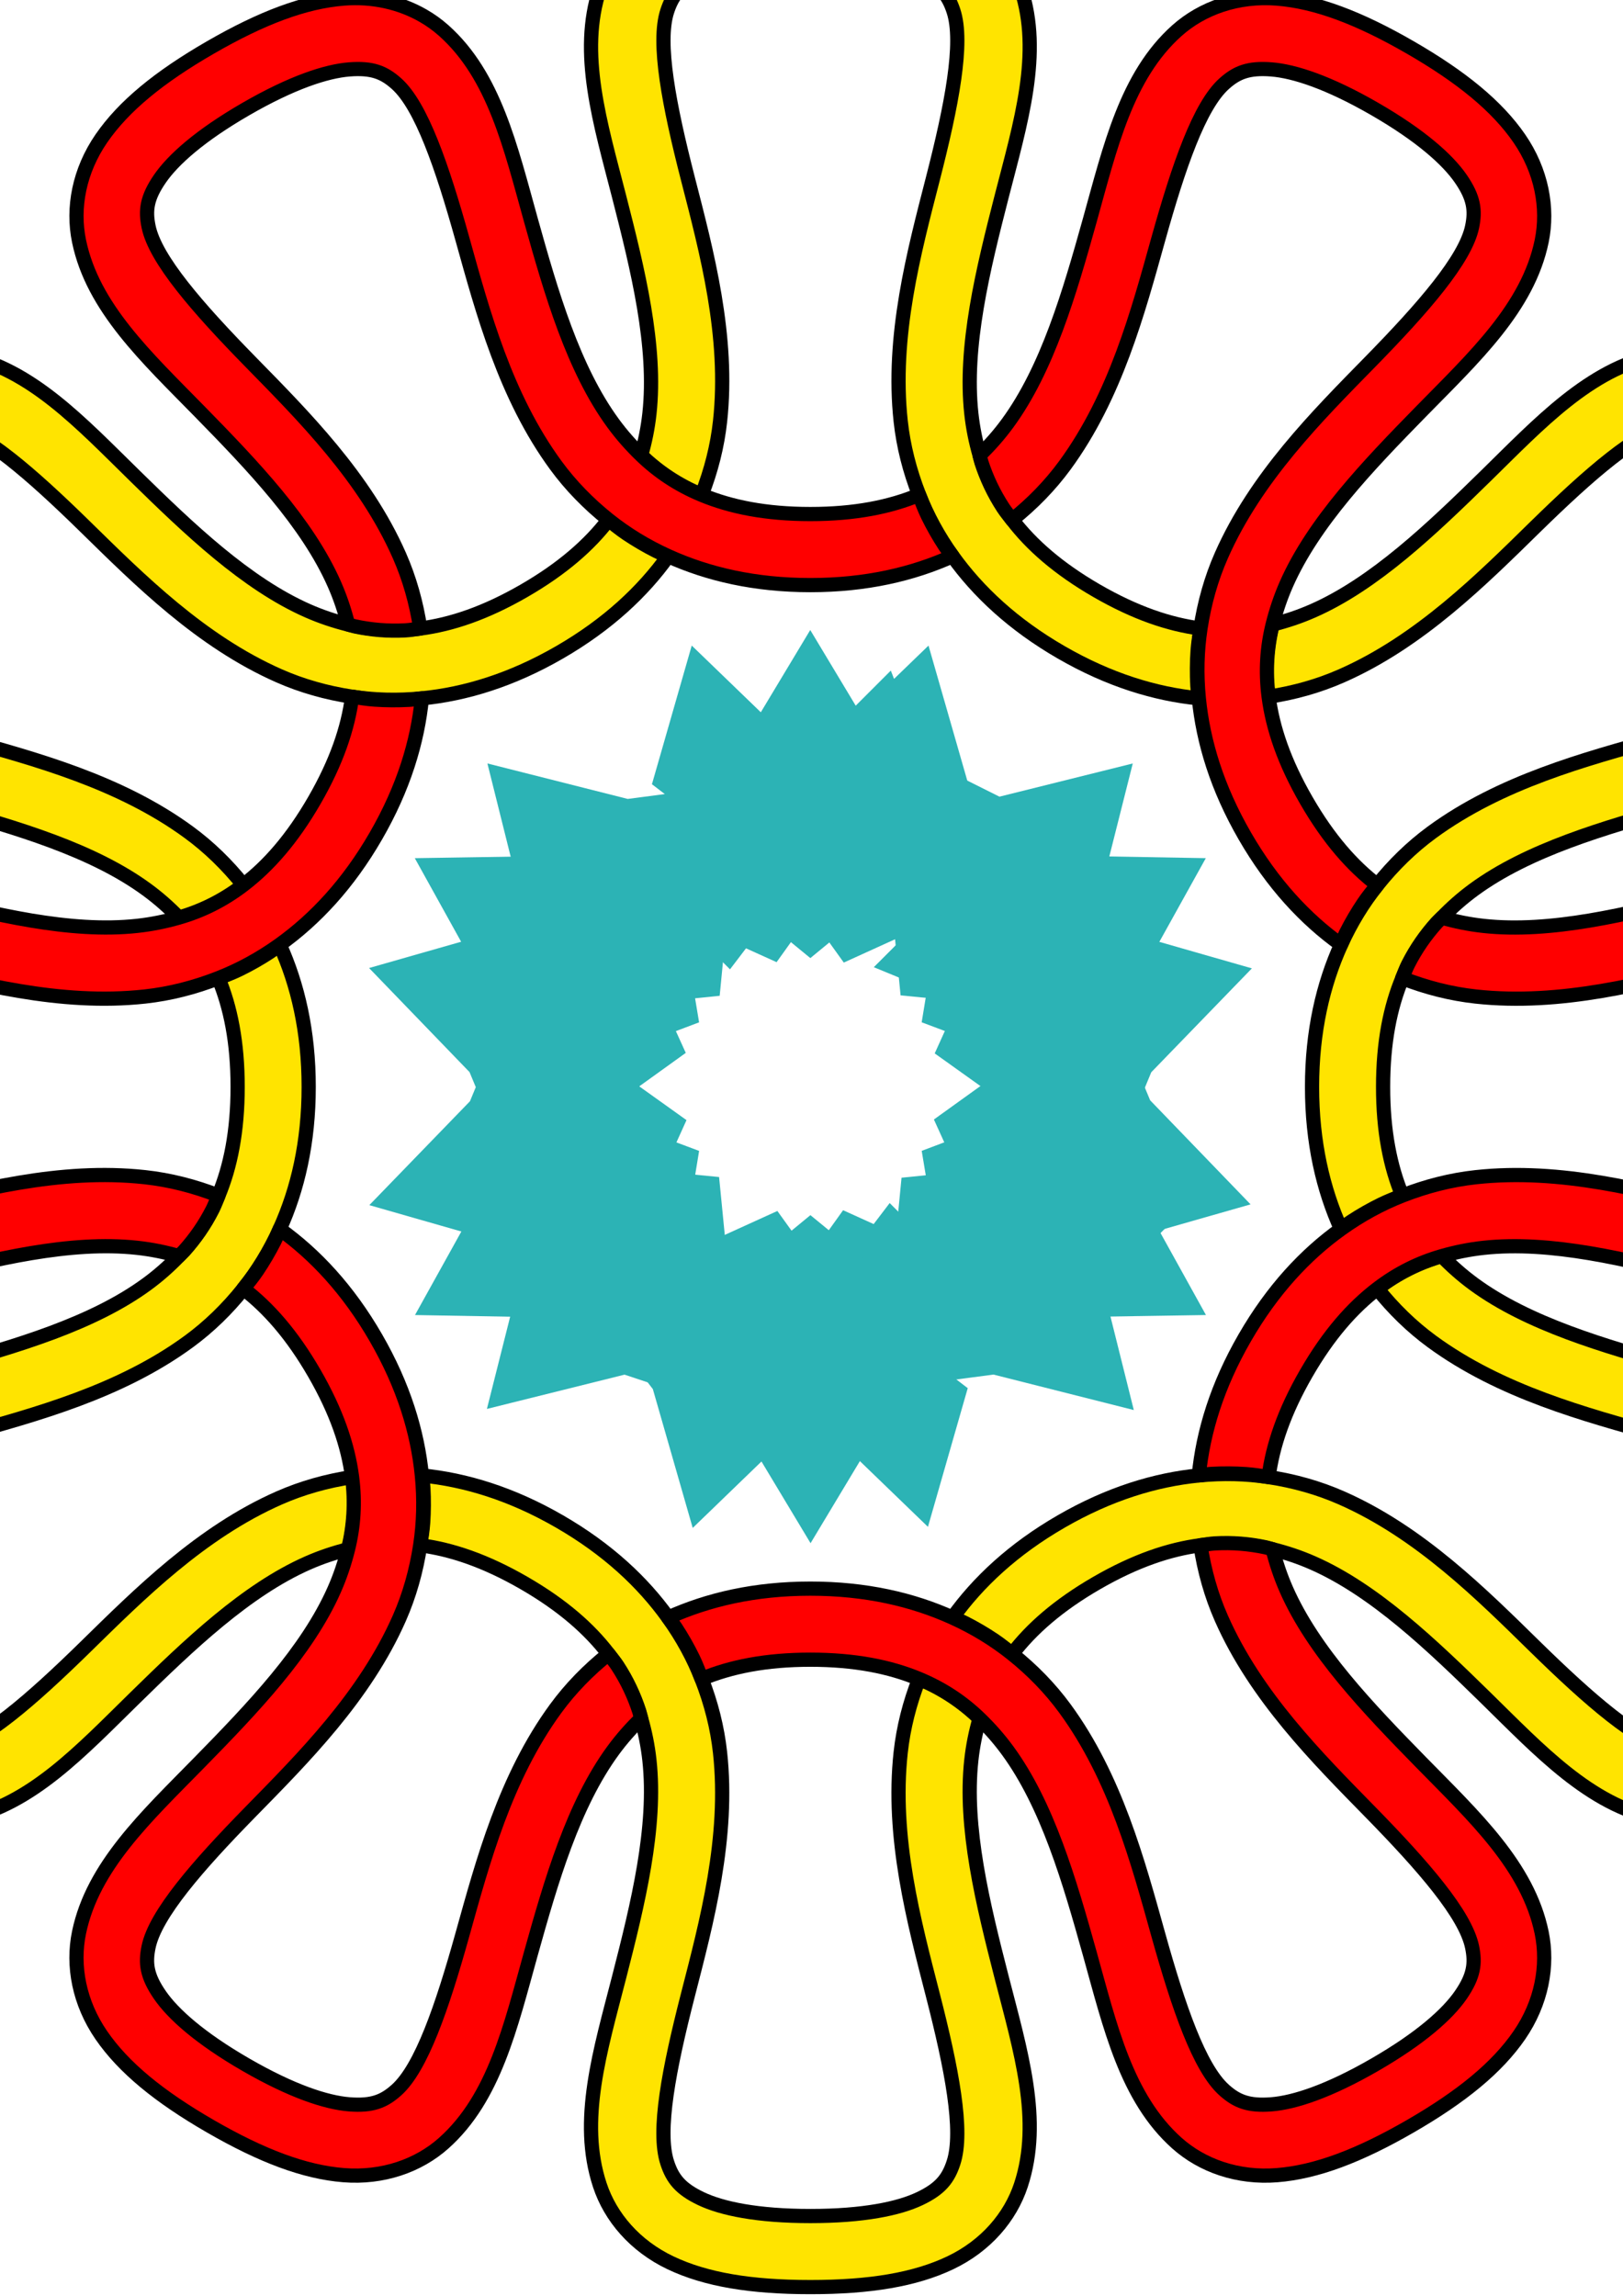 <?xml version="1.0" encoding="UTF-8" standalone="no"?>
<svg id="svg5172" xmlns:rdf="http://www.w3.org/1999/02/22-rdf-syntax-ns#" xmlns="http://www.w3.org/2000/svg" height="297mm" width="210mm" version="1.1" xmlns:cc="http://creativecommons.org/ns#" xmlns:dc="http://purl.org/dc/elements/1.1/" viewBox="0 0 744.094 1052.362">
 <g id="layer1">
  <g id="g5880" fill-rule="evenodd">
   <g id="g5813" stroke-linejoin="round" transform="matrix(1.303 0 0 1.303 -112.44 -150.78)" stroke="#000" stroke-linecap="round" stroke-width="5">
    <g id="g5783" transform="translate(-11.429 17.143)" fill="#ffe400">
     <path id="path5773" style="color-rendering:auto;text-decoration-color:#000000;color:#000000;isolation:auto;mix-blend-mode:normal;shape-rendering:auto;solid-color:#000000;block-progression:tb;text-decoration-line:none;text-decoration-style:solid;image-rendering:auto;white-space:normal;text-indent:0;text-transform:none" d="m76.371 222.72c-9.139 0.033-18.627 2.881-27.16 8.756-11.377 7.834-21.573 20.281-32.006 38.352s-16.115 33.125-17.211 46.895c-1.096 13.77 3.316 26.318 11.26 35.223 15.887 17.81 40.995 23.491 66.67 30.658 25.675 7.167 52.353 14.922 71.498 28.953 4.079 2.99 7.796 6.279 11.234 9.842 0.825-0.237 1.673-0.388 2.49-0.654 2.766-0.901 5.487-1.973 8.164-3.244s5.311-2.739 7.902-4.434c1.406-0.919 2.768-2.084 4.148-3.141-5.689-7.123-12.102-13.36-19.16-18.533-24.297-17.807-53.895-25.706-79.555-32.869-25.659-7.163-46.947-14.489-54.736-23.221-3.894-4.366-5.641-8.471-4.994-16.598 0.647-8.127 4.606-20.211 13.939-36.377 9.333-16.166 17.819-25.637 24.533-30.26 6.715-4.623 11.145-5.164 16.873-3.975 11.456 2.38 28.444 17.151 47.477 35.791s40.673 40.324 68.242 52.463c8.009 3.526 16.618 5.96 25.631 7.326 7.859 1.191 16.06 1.419 24.562 0.578 15.313-1.514 31.531-6.432 48.424-16.186 16.893-9.753 29.261-21.339 38.229-33.844-1.345-0.609-2.801-1.105-4.098-1.762-3.704-1.874-7.214-3.938-10.533-6.17-2.244-1.509-4.278-3.196-6.35-4.852-6.733 8.8-16.158 17.131-29.748 24.977-13.589 7.846-25.516 11.844-36.504 13.275-9.019 1.175-17.4 0.574-25.4-1.418-4.804-1.196-9.51-2.769-14.139-4.807-21.724-9.565-41.779-28.79-60.824-47.441-19.045-18.652-36.517-37.554-59.885-42.408-2.921-0.607-5.928-0.908-8.975-0.896z"/>
     <path id="path5765" style="color-rendering:auto;text-decoration-color:#000000;color:#000000;isolation:auto;mix-blend-mode:normal;shape-rendering:auto;solid-color:#000000;block-progression:tb;text-decoration-line:none;text-decoration-style:solid;image-rendering:auto;white-space:normal;text-indent:0;text-transform:none" d="m196.14 430.9c-1.2 0.861-2.359 1.873-3.576 2.668-3.475 2.271-7.017 4.279-10.609 6.037-2.429 1.189-4.907 2.107-7.377 3.074 4.255 10.231 6.758 22.558 6.758 38.25s-2.503 28.02-6.758 38.252c-3.492 8.397-8.201 15.355-13.926 21.287-3.438 3.563-7.154 6.853-11.232 9.842-19.146 14.031-45.823 21.786-71.498 28.953-25.675 7.167-50.783 12.848-66.67 30.658-7.944 8.905-12.355 21.453-11.26 35.223 1.096 13.77 6.778 28.824 17.211 46.895s20.629 30.518 32.006 38.352c11.377 7.834 24.451 10.286 36.135 7.859 23.368-4.854 40.84-23.756 59.885-42.408s39.1-37.877 60.824-47.441c4.628-2.038 9.334-3.61 14.139-4.807 0.208-0.833 0.501-1.645 0.68-2.486 0.603-2.845 1.033-5.737 1.272-8.691 0.238-2.954 0.284-5.969 0.111-9.06-0.093-1.677-0.42-3.438-0.645-5.162-9.013 1.366-17.622 3.8-25.631 7.326-27.57 12.138-49.209 33.823-68.242 52.463s-36.02 33.411-47.477 35.791c-5.728 1.19-10.159 0.649-16.873-3.975-6.715-4.623-15.2-14.094-24.533-30.26-9.333-16.166-13.293-28.25-13.939-36.377-0.647-8.127 1.1-12.232 4.994-16.598 7.789-8.732 29.077-16.058 54.736-23.221 25.659-7.163 55.258-15.062 79.555-32.869 7.058-5.173 13.469-11.411 19.158-18.533 4.96-6.21 9.26-13.198 12.783-20.98 6.346-14.019 10.195-30.524 10.195-50.031s-3.85-36.011-10.195-50.029z"/>
     <path id="path5757" style="color-rendering:auto;text-decoration-color:#000000;color:#000000;isolation:auto;mix-blend-mode:normal;shape-rendering:auto;solid-color:#000000;block-progression:tb;text-decoration-line:none;text-decoration-style:solid;image-rendering:auto;white-space:normal;text-indent:0;text-transform:none" d="m246.17 617.62c0.145 1.469 0.443 2.978 0.523 4.43 0.229 4.145 0.197 8.217-0.076 12.207-0.185 2.698-0.63 5.302-1.027 7.924 10.988 1.431 22.916 5.429 36.506 13.275 13.59 7.846 23.015 16.176 29.748 24.977 5.526 7.223 9.198 14.781 11.473 22.705 1.366 4.759 2.357 9.621 2.906 14.648 2.579 23.596-4.043 50.577-10.674 76.396-6.63 25.819-14.266 50.4-6.785 73.064 3.74 11.332 12.402 21.427 24.875 27.363s28.351 8.543 49.217 8.543 36.744-2.607 49.217-8.543 21.133-16.031 24.873-27.363c7.48-22.664-0.153-47.245-6.783-73.064s-13.253-52.8-10.674-76.396c0.549-5.027 1.54-9.889 2.906-14.648-0.618-0.596-1.173-1.257-1.812-1.832-2.163-1.945-4.454-3.764-6.893-5.447s-5.028-3.229-7.791-4.625c-1.499-0.757-3.188-1.354-4.793-2.022-3.323 8.488-5.52 17.159-6.471 25.857-3.273 29.945 4.686 59.527 11.312 85.33 6.626 25.803 10.925 47.903 7.258 59.014-1.834 5.556-4.516 9.122-11.877 12.625s-19.806 6.115-38.473 6.115c-18.666 0-31.112-2.612-38.473-6.115-7.361-3.503-10.045-7.069-11.879-12.625-3.667-11.111 0.633-33.211 7.26-59.014s14.583-55.385 11.311-85.33c-0.951-8.698-3.148-17.37-6.471-25.857-2.898-7.402-6.8-14.619-11.779-21.562-8.968-12.504-21.335-24.09-38.229-33.844-16.894-9.754-33.112-14.671-48.426-16.186z"/>
     <path id="path5749" style="color-rendering:auto;text-decoration-color:#000000;color:#000000;isolation:auto;mix-blend-mode:normal;shape-rendering:auto;solid-color:#000000;block-progression:tb;text-decoration-line:none;text-decoration-style:solid;image-rendering:auto;white-space:normal;text-indent:0;text-transform:none" d="m605.06 540.47c-0.825 0.237-1.673 0.388-2.49 0.654-2.766 0.901-5.487 1.973-8.164 3.244-2.677 1.271-5.311 2.741-7.902 4.436-1.405 0.919-2.766 2.083-4.146 3.139 5.689 7.122 12.1 13.36 19.158 18.533 24.297 17.807 53.895 25.706 79.555 32.869 25.659 7.163 46.946 14.489 54.734 23.221 3.894 4.366 5.643 8.471 4.996 16.598-0.647 8.127-4.608 20.211-13.941 36.377-9.333 16.166-17.817 25.637-24.531 30.26-6.715 4.623-11.145 5.164-16.873 3.975-11.456-2.38-28.444-17.151-47.477-35.791s-40.673-40.324-68.242-52.463c-8.009-3.526-16.618-5.96-25.631-7.326-7.859-1.191-16.06-1.419-24.562-0.578-15.313 1.514-31.531 6.432-48.424 16.186-16.894 9.754-29.262 21.339-38.23 33.844 1.346 0.609 2.802 1.105 4.1 1.762 3.704 1.874 7.214 3.938 10.533 6.17 2.244 1.509 4.278 3.196 6.35 4.852 6.733-8.8 16.158-17.131 29.748-24.977 13.589-7.846 25.516-11.844 36.504-13.275 9.019-1.175 17.4-0.574 25.4 1.418 4.804 1.196 9.51 2.769 14.139 4.807 21.724 9.565 41.779 28.79 60.824 47.441 19.045 18.652 36.517 37.554 59.885 42.408 11.684 2.427 24.758-0.026 36.135-7.859s21.571-20.281 32.004-38.352 16.115-33.125 17.211-46.895c1.096-13.77-3.316-26.318-11.26-35.223-15.887-17.81-40.993-23.491-66.668-30.658-25.675-7.167-52.353-14.922-71.498-28.953-4.079-2.99-7.796-6.279-11.234-9.842z"/>
     <path id="path5741" style="color-rendering:auto;text-decoration-color:#000000;color:#000000;isolation:auto;mix-blend-mode:normal;shape-rendering:auto;solid-color:#000000;block-progression:tb;text-decoration-line:none;text-decoration-style:solid;image-rendering:auto;white-space:normal;text-indent:0;text-transform:none" d="m689.34 222.72c-3.046-0.011-6.054 0.29-8.975 0.896-23.368 4.854-40.84 23.756-59.885 42.408s-39.1 37.877-60.824 47.441c-4.628 2.038-9.334 3.61-14.139 4.807-0.208 0.833-0.501 1.645-0.68 2.486-0.603 2.845-1.033 5.737-1.272 8.691-0.238 2.954-0.284 5.969-0.111 9.06 0.093 1.677 0.42 3.438 0.645 5.162 9.013-1.366 17.622-3.8 25.631-7.326 27.57-12.138 49.209-33.823 68.242-52.463s36.02-33.411 47.477-35.791c5.728-1.19 10.159-0.649 16.873 3.975 6.715 4.623 15.198 14.094 24.531 30.26 9.333 16.166 13.295 28.25 13.941 36.377 0.647 8.127-1.102 12.232-4.996 16.598-7.789 8.732-29.075 16.058-54.734 23.221-25.659 7.163-55.258 15.062-79.555 32.869-7.058 5.173-13.469 11.411-19.158 18.533-4.961 6.21-9.26 13.199-12.783 20.982-6.345 14.019-10.195 30.522-10.195 50.029s3.85 36.011 10.195 50.029c1.2-0.861 2.359-1.873 3.576-2.668 3.475-2.271 7.017-4.279 10.609-6.037 2.429-1.189 4.907-2.105 7.377-3.072-4.255-10.232-6.758-22.559-6.758-38.252 0-15.692 2.503-28.019 6.758-38.25 3.492-8.397 8.199-15.357 13.924-21.289 3.439-3.563 7.155-6.852 11.234-9.842 19.146-14.031 45.823-21.786 71.498-28.953 25.675-7.167 50.781-12.848 66.668-30.658 7.944-8.905 12.355-21.453 11.26-35.223-1.096-13.77-6.778-28.824-17.211-46.895s-20.627-30.518-32.004-38.352c-8.533-5.875-18.021-8.723-27.16-8.756z"/>
     <path id="path5733" style="color-rendering:auto;text-decoration-color:#000000;color:#000000;isolation:auto;mix-blend-mode:normal;shape-rendering:auto;solid-color:#000000;block-progression:tb;text-decoration-line:none;text-decoration-style:solid;image-rendering:auto;white-space:normal;text-indent:0;text-transform:none" d="m382.86 58.715c-20.866 0-36.744 2.607-49.217 8.543s-21.135 16.031-24.875 27.363c-7.48 22.664 0.155 47.245 6.785 73.064 6.63 25.819 13.253 52.8 10.674 76.396-0.549 5.027-1.54 9.889-2.906 14.648 0.618 0.596 1.173 1.257 1.812 1.832 2.163 1.945 4.454 3.764 6.893 5.447s5.028 3.229 7.791 4.625c1.498 0.757 3.187 1.354 4.791 2.022 3.323-8.488 5.52-17.159 6.471-25.857 3.273-29.945-4.684-59.527-11.311-85.33-6.626-25.803-10.927-47.903-7.26-59.014 1.834-5.556 4.518-9.122 11.879-12.625 7.361-3.503 19.806-6.115 38.473-6.115 18.666 0 31.112 2.612 38.473 6.115 7.361 3.503 10.043 7.069 11.877 12.625 3.667 11.111-0.631 33.211-7.258 59.014s-14.585 55.385-11.312 85.33c0.951 8.698 3.147 17.37 6.471 25.857 2.898 7.402 6.8 14.62 11.779 21.562 8.968 12.504 21.337 24.09 38.23 33.844 16.893 9.753 33.111 14.671 48.424 16.186-0.145-1.469-0.443-2.978-0.523-4.43-0.229-4.145-0.195-8.217 0.078-12.207 0.185-2.697 0.628-5.302 1.025-7.924-10.988-1.431-22.915-5.43-36.504-13.275-13.59-7.846-23.015-16.176-29.748-24.977-5.526-7.223-9.198-14.781-11.473-22.705-1.366-4.759-2.357-9.621-2.906-14.648-2.579-23.596 4.043-50.577 10.674-76.396 6.63-25.819 14.264-50.4 6.783-73.064-3.75-11.332-12.41-21.427-24.89-27.363-12.47-5.936-28.35-8.543-49.21-8.543z"/>
    </g>
    <g id="g5799" transform="matrix(.866 .5 -.5 .866 280.33 -109.85)" fill="#f00">
     <path id="path5801" style="color-rendering:auto;text-decoration-color:#000000;color:#000000;isolation:auto;mix-blend-mode:normal;shape-rendering:auto;solid-color:#000000;block-progression:tb;text-decoration-line:none;text-decoration-style:solid;image-rendering:auto;white-space:normal;text-indent:0;text-transform:none" d="m76.371 222.72c-9.139 0.033-18.627 2.881-27.16 8.756-11.377 7.834-21.573 20.281-32.006 38.352s-16.115 33.125-17.211 46.895c-1.096 13.77 3.316 26.318 11.26 35.223 15.887 17.81 40.995 23.491 66.67 30.658 25.675 7.167 52.353 14.922 71.498 28.953 4.079 2.99 7.796 6.279 11.234 9.842 0.825-0.237 1.673-0.388 2.49-0.654 2.766-0.901 5.487-1.973 8.164-3.244s5.311-2.739 7.902-4.434c1.406-0.919 2.768-2.084 4.148-3.141-5.689-7.123-12.102-13.36-19.16-18.533-24.297-17.807-53.895-25.706-79.555-32.869-25.659-7.163-46.947-14.489-54.736-23.221-3.894-4.366-5.641-8.471-4.994-16.598 0.647-8.127 4.606-20.211 13.939-36.377 9.333-16.166 17.819-25.637 24.533-30.26 6.715-4.623 11.145-5.164 16.873-3.975 11.456 2.38 28.444 17.151 47.477 35.791s40.673 40.324 68.242 52.463c8.009 3.526 16.618 5.96 25.631 7.326 7.859 1.191 16.06 1.419 24.562 0.578 15.313-1.514 31.531-6.432 48.424-16.186 16.893-9.753 29.261-21.339 38.229-33.844-1.345-0.609-2.801-1.105-4.098-1.762-3.704-1.874-7.214-3.938-10.533-6.17-2.244-1.509-4.278-3.196-6.35-4.852-6.733 8.8-16.158 17.131-29.748 24.977-13.589 7.846-25.516 11.844-36.504 13.275-9.019 1.175-17.4 0.574-25.4-1.418-4.804-1.196-9.51-2.769-14.139-4.807-21.724-9.565-41.779-28.79-60.824-47.441-19.045-18.652-36.517-37.554-59.885-42.408-2.921-0.607-5.928-0.908-8.975-0.896z"/>
     <path id="path5803" style="color-rendering:auto;text-decoration-color:#000000;color:#000000;isolation:auto;mix-blend-mode:normal;shape-rendering:auto;solid-color:#000000;block-progression:tb;text-decoration-line:none;text-decoration-style:solid;image-rendering:auto;white-space:normal;text-indent:0;text-transform:none" d="m196.14 430.9c-1.2 0.861-2.359 1.873-3.576 2.668-3.475 2.271-7.017 4.279-10.609 6.037-2.429 1.189-4.907 2.107-7.377 3.074 4.255 10.231 6.758 22.558 6.758 38.25s-2.503 28.02-6.758 38.252c-3.492 8.397-8.201 15.355-13.926 21.287-3.438 3.563-7.154 6.853-11.232 9.842-19.146 14.031-45.823 21.786-71.498 28.953-25.675 7.167-50.783 12.848-66.67 30.658-7.944 8.905-12.355 21.453-11.26 35.223 1.096 13.77 6.778 28.824 17.211 46.895s20.629 30.518 32.006 38.352c11.377 7.834 24.451 10.286 36.135 7.859 23.368-4.854 40.84-23.756 59.885-42.408s39.1-37.877 60.824-47.441c4.628-2.038 9.334-3.61 14.139-4.807 0.208-0.833 0.501-1.645 0.68-2.486 0.603-2.845 1.033-5.737 1.272-8.691 0.238-2.954 0.284-5.969 0.111-9.06-0.093-1.677-0.42-3.438-0.645-5.162-9.013 1.366-17.622 3.8-25.631 7.326-27.57 12.138-49.209 33.823-68.242 52.463s-36.02 33.411-47.477 35.791c-5.728 1.19-10.159 0.649-16.873-3.975-6.715-4.623-15.2-14.094-24.533-30.26-9.333-16.166-13.293-28.25-13.939-36.377-0.647-8.127 1.1-12.232 4.994-16.598 7.789-8.732 29.077-16.058 54.736-23.221 25.659-7.163 55.258-15.062 79.555-32.869 7.058-5.173 13.469-11.411 19.158-18.533 4.96-6.21 9.26-13.198 12.783-20.98 6.346-14.019 10.195-30.524 10.195-50.031s-3.85-36.011-10.195-50.029z"/>
     <path id="path5805" style="color-rendering:auto;text-decoration-color:#000000;color:#000000;isolation:auto;mix-blend-mode:normal;shape-rendering:auto;solid-color:#000000;block-progression:tb;text-decoration-line:none;text-decoration-style:solid;image-rendering:auto;white-space:normal;text-indent:0;text-transform:none" d="m246.17 617.62c0.145 1.469 0.443 2.978 0.523 4.43 0.229 4.145 0.197 8.217-0.076 12.207-0.185 2.698-0.63 5.302-1.027 7.924 10.988 1.431 22.916 5.429 36.506 13.275 13.59 7.846 23.015 16.176 29.748 24.977 5.526 7.223 9.198 14.781 11.473 22.705 1.366 4.759 2.357 9.621 2.906 14.648 2.579 23.596-4.043 50.577-10.674 76.396-6.63 25.819-14.266 50.4-6.785 73.064 3.74 11.332 12.402 21.427 24.875 27.363s28.351 8.543 49.217 8.543 36.744-2.607 49.217-8.543 21.133-16.031 24.873-27.363c7.48-22.664-0.153-47.245-6.783-73.064s-13.253-52.8-10.674-76.396c0.549-5.027 1.54-9.889 2.906-14.648-0.618-0.596-1.173-1.257-1.812-1.832-2.163-1.945-4.454-3.764-6.893-5.447s-5.028-3.229-7.791-4.625c-1.499-0.757-3.188-1.354-4.793-2.022-3.323 8.488-5.52 17.159-6.471 25.857-3.273 29.945 4.686 59.527 11.312 85.33 6.626 25.803 10.925 47.903 7.258 59.014-1.834 5.556-4.516 9.122-11.877 12.625s-19.806 6.115-38.473 6.115c-18.666 0-31.112-2.612-38.473-6.115-7.361-3.503-10.045-7.069-11.879-12.625-3.667-11.111 0.633-33.211 7.26-59.014s14.583-55.385 11.311-85.33c-0.951-8.698-3.148-17.37-6.471-25.857-2.898-7.402-6.8-14.619-11.779-21.562-8.968-12.504-21.335-24.09-38.229-33.844-16.894-9.754-33.112-14.671-48.426-16.186z"/>
     <path id="path5807" style="color-rendering:auto;text-decoration-color:#000000;color:#000000;isolation:auto;mix-blend-mode:normal;shape-rendering:auto;solid-color:#000000;block-progression:tb;text-decoration-line:none;text-decoration-style:solid;image-rendering:auto;white-space:normal;text-indent:0;text-transform:none" d="m605.06 540.47c-0.825 0.237-1.673 0.388-2.49 0.654-2.766 0.901-5.487 1.973-8.164 3.244-2.677 1.271-5.311 2.741-7.902 4.436-1.405 0.919-2.766 2.083-4.146 3.139 5.689 7.122 12.1 13.36 19.158 18.533 24.297 17.807 53.895 25.706 79.555 32.869 25.659 7.163 46.946 14.489 54.734 23.221 3.894 4.366 5.643 8.471 4.996 16.598-0.647 8.127-4.608 20.211-13.941 36.377-9.333 16.166-17.817 25.637-24.531 30.26-6.715 4.623-11.145 5.164-16.873 3.975-11.456-2.38-28.444-17.151-47.477-35.791s-40.673-40.324-68.242-52.463c-8.009-3.526-16.618-5.96-25.631-7.326-7.859-1.191-16.06-1.419-24.562-0.578-15.313 1.514-31.531 6.432-48.424 16.186-16.894 9.754-29.262 21.339-38.23 33.844 1.346 0.609 2.802 1.105 4.1 1.762 3.704 1.874 7.214 3.938 10.533 6.17 2.244 1.509 4.278 3.196 6.35 4.852 6.733-8.8 16.158-17.131 29.748-24.977 13.589-7.846 25.516-11.844 36.504-13.275 9.019-1.175 17.4-0.574 25.4 1.418 4.804 1.196 9.51 2.769 14.139 4.807 21.724 9.565 41.779 28.79 60.824 47.441 19.045 18.652 36.517 37.554 59.885 42.408 11.684 2.427 24.758-0.026 36.135-7.859s21.571-20.281 32.004-38.352 16.115-33.125 17.211-46.895c1.096-13.77-3.316-26.318-11.26-35.223-15.887-17.81-40.993-23.491-66.668-30.658-25.675-7.167-52.353-14.922-71.498-28.953-4.079-2.99-7.796-6.279-11.234-9.842z"/>
     <path id="path5809" style="color-rendering:auto;text-decoration-color:#000000;color:#000000;isolation:auto;mix-blend-mode:normal;shape-rendering:auto;solid-color:#000000;block-progression:tb;text-decoration-line:none;text-decoration-style:solid;image-rendering:auto;white-space:normal;text-indent:0;text-transform:none" d="m689.34 222.72c-3.046-0.011-6.054 0.29-8.975 0.896-23.368 4.854-40.84 23.756-59.885 42.408s-39.1 37.877-60.824 47.441c-4.628 2.038-9.334 3.61-14.139 4.807-0.208 0.833-0.501 1.645-0.68 2.486-0.603 2.845-1.033 5.737-1.272 8.691-0.238 2.954-0.284 5.969-0.111 9.06 0.093 1.677 0.42 3.438 0.645 5.162 9.013-1.366 17.622-3.8 25.631-7.326 27.57-12.138 49.209-33.823 68.242-52.463s36.02-33.411 47.477-35.791c5.728-1.19 10.159-0.649 16.873 3.975 6.715 4.623 15.198 14.094 24.531 30.26 9.333 16.166 13.295 28.25 13.941 36.377 0.647 8.127-1.102 12.232-4.996 16.598-7.789 8.732-29.075 16.058-54.734 23.221-25.659 7.163-55.258 15.062-79.555 32.869-7.058 5.173-13.469 11.411-19.158 18.533-4.961 6.21-9.26 13.199-12.783 20.982-6.345 14.019-10.195 30.522-10.195 50.029s3.85 36.011 10.195 50.029c1.2-0.861 2.359-1.873 3.576-2.668 3.475-2.271 7.017-4.279 10.609-6.037 2.429-1.189 4.907-2.105 7.377-3.072-4.255-10.232-6.758-22.559-6.758-38.252 0-15.692 2.503-28.019 6.758-38.25 3.492-8.397 8.199-15.357 13.924-21.289 3.439-3.563 7.155-6.852 11.234-9.842 19.146-14.031 45.823-21.786 71.498-28.953 25.675-7.167 50.781-12.848 66.668-30.658 7.944-8.905 12.355-21.453 11.26-35.223-1.096-13.77-6.778-28.824-17.211-46.895s-20.627-30.518-32.004-38.352c-8.533-5.875-18.021-8.723-27.16-8.756z"/>
     <path id="path5811" style="color-rendering:auto;text-decoration-color:#000000;color:#000000;isolation:auto;mix-blend-mode:normal;shape-rendering:auto;solid-color:#000000;block-progression:tb;text-decoration-line:none;text-decoration-style:solid;image-rendering:auto;white-space:normal;text-indent:0;text-transform:none" d="m382.86 58.715c-20.866 0-36.744 2.607-49.217 8.543s-21.135 16.031-24.875 27.363c-7.48 22.664 0.155 47.245 6.785 73.064 6.63 25.819 13.253 52.8 10.674 76.396-0.549 5.027-1.54 9.889-2.906 14.648 0.618 0.596 1.173 1.257 1.812 1.832 2.163 1.945 4.454 3.764 6.893 5.447s5.028 3.229 7.791 4.625c1.498 0.757 3.187 1.354 4.791 2.022 3.323-8.488 5.52-17.159 6.471-25.857 3.273-29.945-4.684-59.527-11.311-85.33-6.626-25.803-10.927-47.903-7.26-59.014 1.834-5.556 4.518-9.122 11.879-12.625 7.361-3.503 19.806-6.115 38.473-6.115 18.666 0 31.112 2.612 38.473 6.115 7.361 3.503 10.043 7.069 11.877 12.625 3.667 11.111-0.631 33.211-7.258 59.014s-14.585 55.385-11.312 85.33c0.951 8.698 3.147 17.37 6.471 25.857 2.898 7.402 6.8 14.62 11.779 21.562 8.968 12.504 21.337 24.09 38.23 33.844 16.893 9.753 33.111 14.671 48.424 16.186-0.145-1.469-0.443-2.978-0.523-4.43-0.229-4.145-0.195-8.217 0.078-12.207 0.185-2.697 0.628-5.302 1.025-7.924-10.988-1.431-22.915-5.43-36.504-13.275-13.59-7.846-23.015-16.176-29.748-24.977-5.526-7.223-9.198-14.781-11.473-22.705-1.366-4.759-2.357-9.621-2.906-14.648-2.579-23.596 4.043-50.577 10.674-76.396 6.63-25.819 14.264-50.4 6.783-73.064-3.75-11.332-12.41-21.427-24.89-27.363-12.47-5.936-28.35-8.543-49.21-8.543z"/>
    </g>
   </g>
   <g id="g5857" stroke="#2cb3b5" fill="#64e400">
    <g id="g5791" transform="matrix(.572 0 0 .572 152.29 222.8)" stroke-width="139.77">
     <path id="path5775" style="color-rendering:auto;text-decoration-color:#000000;color:#000000;isolation:auto;mix-blend-mode:normal;shape-rendering:auto;solid-color:#000000;block-progression:tb;text-decoration-line:none;text-decoration-style:solid;image-rendering:auto;white-space:normal;text-indent:0;text-transform:none" d="m311.85 281.44c2.072 1.655 4.106 3.343 6.35 4.852 3.319 2.232 6.829 4.296 10.533 6.17 1.297 0.656 2.753 1.153 4.098 1.762 4.979-6.943 8.882-14.161 11.779-21.562-1.604-0.667-3.293-1.264-4.791-2.022-2.763-1.396-5.352-2.942-7.791-4.625s-4.73-3.502-6.893-5.447c-0.639-0.575-1.194-1.236-1.812-1.832-2.275 7.924-5.947 15.482-11.473 22.705z"/>
     <path id="path5767" style="color-rendering:auto;text-decoration-color:#000000;color:#000000;isolation:auto;mix-blend-mode:normal;shape-rendering:auto;solid-color:#000000;block-progression:tb;text-decoration-line:none;text-decoration-style:solid;image-rendering:auto;white-space:normal;text-indent:0;text-transform:none" d="m174.58 442.68c2.47-0.967 4.948-1.885 7.377-3.074 3.592-1.759 7.134-3.767 10.609-6.037 1.217-0.795 2.376-1.807 3.576-2.668-3.523-7.783-7.821-14.772-12.781-20.982-1.381 1.056-2.743 2.221-4.148 3.141-2.591 1.695-5.225 3.163-7.902 4.434-2.677 1.271-5.398 2.343-8.164 3.244-0.817 0.266-1.666 0.418-2.49 0.654 5.725 5.932 10.432 12.892 13.924 21.289z"/>
     <path id="path5759" style="color-rendering:auto;text-decoration-color:#000000;color:#000000;isolation:auto;mix-blend-mode:normal;shape-rendering:auto;solid-color:#000000;block-progression:tb;text-decoration-line:none;text-decoration-style:solid;image-rendering:auto;white-space:normal;text-indent:0;text-transform:none" d="m245.59 642.18c0.397-2.622 0.843-5.226 1.027-7.924 0.273-3.99 0.305-8.062 0.076-12.207-0.08-1.452-0.378-2.96-0.523-4.43-8.501-0.841-16.703-0.613-24.561 0.578 0.225 1.724 0.551 3.485 0.645 5.162 0.172 3.091 0.127 6.107-0.111 9.06-0.238 2.954-0.669 5.846-1.272 8.691-0.178 0.841-0.472 1.653-0.68 2.486 8-1.992 16.38-2.592 25.398-1.418z"/>
     <path id="path5751" style="color-rendering:auto;text-decoration-color:#000000;color:#000000;isolation:auto;mix-blend-mode:normal;shape-rendering:auto;solid-color:#000000;block-progression:tb;text-decoration-line:none;text-decoration-style:solid;image-rendering:auto;white-space:normal;text-indent:0;text-transform:none" d="m453.87 680.43c-2.072-1.655-4.106-3.343-6.35-4.852-3.319-2.232-6.829-4.296-10.533-6.17-1.298-0.657-2.754-1.153-4.1-1.762-4.979 6.943-8.881 14.161-11.779 21.562 1.605 0.667 3.294 1.264 4.793 2.022 2.763 1.396 5.352 2.942 7.791 4.625s4.73 3.502 6.893 5.447c0.639 0.575 1.194 1.236 1.812 1.832 2.275-7.924 5.947-15.482 11.473-22.705z"/>
     <path id="path5743" style="color-rendering:auto;text-decoration-color:#000000;color:#000000;isolation:auto;mix-blend-mode:normal;shape-rendering:auto;solid-color:#000000;block-progression:tb;text-decoration-line:none;text-decoration-style:solid;image-rendering:auto;white-space:normal;text-indent:0;text-transform:none" d="m591.13 519.19c-2.47 0.967-4.948 1.883-7.377 3.072-3.592 1.759-7.134 3.767-10.609 6.037-1.217 0.795-2.376 1.807-3.576 2.668 3.523 7.784 7.822 14.772 12.783 20.982 1.38-1.056 2.741-2.22 4.146-3.139 2.591-1.695 5.225-3.165 7.902-4.436s5.398-2.343 8.164-3.244c0.817-0.266 1.666-0.418 2.49-0.654-5.724-5.932-10.432-12.89-13.924-21.287z"/>
     <path id="path5735" style="color-rendering:auto;text-decoration-color:#000000;color:#000000;isolation:auto;mix-blend-mode:normal;shape-rendering:auto;solid-color:#000000;block-progression:tb;text-decoration-line:none;text-decoration-style:solid;image-rendering:auto;white-space:normal;text-indent:0;text-transform:none" d="m520.12 319.69c-0.397 2.621-0.841 5.227-1.025 7.924-0.273 3.99-0.307 8.062-0.078 12.207 0.08 1.452 0.378 2.96 0.523 4.43 8.502 0.841 16.704 0.613 24.562-0.578-0.225-1.724-0.551-3.485-0.645-5.162-0.172-3.091-0.127-6.107 0.111-9.06 0.238-2.954 0.669-5.846 1.272-8.691 0.178-0.841 0.472-1.653 0.68-2.486-8.001 1.992-16.381 2.593-25.4 1.418z"/>
    </g>
    <g id="g5829" transform="matrix(.553 .148 -.148 .553 231 175.46)" stroke-width="139.77">
     <path id="path5831" style="color-rendering:auto;text-decoration-color:#000000;color:#000000;isolation:auto;mix-blend-mode:normal;shape-rendering:auto;solid-color:#000000;block-progression:tb;text-decoration-line:none;text-decoration-style:solid;image-rendering:auto;white-space:normal;text-indent:0;text-transform:none" d="m311.85 281.44c2.072 1.655 4.106 3.343 6.35 4.852 3.319 2.232 6.829 4.296 10.533 6.17 1.297 0.656 2.753 1.153 4.098 1.762 4.979-6.943 8.882-14.161 11.779-21.562-1.604-0.667-3.293-1.264-4.791-2.022-2.763-1.396-5.352-2.942-7.791-4.625s-4.73-3.502-6.893-5.447c-0.639-0.575-1.194-1.236-1.812-1.832-2.275 7.924-5.947 15.482-11.473 22.705z"/>
     <path id="path5833" style="color-rendering:auto;text-decoration-color:#000000;color:#000000;isolation:auto;mix-blend-mode:normal;shape-rendering:auto;solid-color:#000000;block-progression:tb;text-decoration-line:none;text-decoration-style:solid;image-rendering:auto;white-space:normal;text-indent:0;text-transform:none" d="m174.58 442.68c2.47-0.967 4.948-1.885 7.377-3.074 3.592-1.759 7.134-3.767 10.609-6.037 1.217-0.795 2.376-1.807 3.576-2.668-3.523-7.783-7.821-14.772-12.781-20.982-1.381 1.056-2.743 2.221-4.148 3.141-2.591 1.695-5.225 3.163-7.902 4.434-2.677 1.271-5.398 2.343-8.164 3.244-0.817 0.266-1.666 0.418-2.49 0.654 5.725 5.932 10.432 12.892 13.924 21.289z"/>
     <path id="path5835" style="color-rendering:auto;text-decoration-color:#000000;color:#000000;isolation:auto;mix-blend-mode:normal;shape-rendering:auto;solid-color:#000000;block-progression:tb;text-decoration-line:none;text-decoration-style:solid;image-rendering:auto;white-space:normal;text-indent:0;text-transform:none" d="m245.59 642.18c0.397-2.622 0.843-5.226 1.027-7.924 0.273-3.99 0.305-8.062 0.076-12.207-0.08-1.452-0.378-2.96-0.523-4.43-8.501-0.841-16.703-0.613-24.561 0.578 0.225 1.724 0.551 3.485 0.645 5.162 0.172 3.091 0.127 6.107-0.111 9.06-0.238 2.954-0.669 5.846-1.272 8.691-0.178 0.841-0.472 1.653-0.68 2.486 8-1.992 16.38-2.592 25.398-1.418z"/>
     <path id="path5837" style="color-rendering:auto;text-decoration-color:#000000;color:#000000;isolation:auto;mix-blend-mode:normal;shape-rendering:auto;solid-color:#000000;block-progression:tb;text-decoration-line:none;text-decoration-style:solid;image-rendering:auto;white-space:normal;text-indent:0;text-transform:none" d="m453.87 680.43c-2.072-1.655-4.106-3.343-6.35-4.852-3.319-2.232-6.829-4.296-10.533-6.17-1.298-0.657-2.754-1.153-4.1-1.762-4.979 6.943-8.881 14.161-11.779 21.562 1.605 0.667 3.294 1.264 4.793 2.022 2.763 1.396 5.352 2.942 7.791 4.625s4.73 3.502 6.893 5.447c0.639 0.575 1.194 1.236 1.812 1.832 2.275-7.924 5.947-15.482 11.473-22.705z"/>
     <path id="path5839" style="color-rendering:auto;text-decoration-color:#000000;color:#000000;isolation:auto;mix-blend-mode:normal;shape-rendering:auto;solid-color:#000000;block-progression:tb;text-decoration-line:none;text-decoration-style:solid;image-rendering:auto;white-space:normal;text-indent:0;text-transform:none" d="m591.13 519.19c-2.47 0.967-4.948 1.883-7.377 3.072-3.592 1.759-7.134 3.767-10.609 6.037-1.217 0.795-2.376 1.807-3.576 2.668 3.523 7.784 7.822 14.772 12.783 20.982 1.38-1.056 2.741-2.22 4.146-3.139 2.591-1.695 5.225-3.165 7.902-4.436s5.398-2.343 8.164-3.244c0.817-0.266 1.666-0.418 2.49-0.654-5.724-5.932-10.432-12.89-13.924-21.287z"/>
     <path id="path5841" style="color-rendering:auto;text-decoration-color:#000000;color:#000000;isolation:auto;mix-blend-mode:normal;shape-rendering:auto;solid-color:#000000;block-progression:tb;text-decoration-line:none;text-decoration-style:solid;image-rendering:auto;white-space:normal;text-indent:0;text-transform:none" d="m520.12 319.69c-0.397 2.621-0.841 5.227-1.025 7.924-0.273 3.99-0.307 8.062-0.078 12.207 0.08 1.452 0.378 2.96 0.523 4.43 8.502 0.841 16.704 0.613 24.562-0.578-0.225-1.724-0.551-3.485-0.645-5.162-0.172-3.091-0.127-6.107 0.111-9.06 0.238-2.954 0.669-5.846 1.272-8.691 0.178-0.841 0.472-1.653 0.68-2.486-8.001 1.992-16.381 2.593-25.4 1.418z"/>
    </g>
    <g id="g5843" transform="matrix(.496 .286 -.286 .496 319.29 150.11)" stroke-width="139.77">
     <path id="path5845" style="color-rendering:auto;text-decoration-color:#000000;color:#000000;isolation:auto;mix-blend-mode:normal;shape-rendering:auto;solid-color:#000000;block-progression:tb;text-decoration-line:none;text-decoration-style:solid;image-rendering:auto;white-space:normal;text-indent:0;text-transform:none" d="m311.85 281.44c2.072 1.655 4.106 3.343 6.35 4.852 3.319 2.232 6.829 4.296 10.533 6.17 1.297 0.656 2.753 1.153 4.098 1.762 4.979-6.943 8.882-14.161 11.779-21.562-1.604-0.667-3.293-1.264-4.791-2.022-2.763-1.396-5.352-2.942-7.791-4.625s-4.73-3.502-6.893-5.447c-0.639-0.575-1.194-1.236-1.812-1.832-2.275 7.924-5.947 15.482-11.473 22.705z"/>
     <path id="path5847" style="color-rendering:auto;text-decoration-color:#000000;color:#000000;isolation:auto;mix-blend-mode:normal;shape-rendering:auto;solid-color:#000000;block-progression:tb;text-decoration-line:none;text-decoration-style:solid;image-rendering:auto;white-space:normal;text-indent:0;text-transform:none" d="m174.58 442.68c2.47-0.967 4.948-1.885 7.377-3.074 3.592-1.759 7.134-3.767 10.609-6.037 1.217-0.795 2.376-1.807 3.576-2.668-3.523-7.783-7.821-14.772-12.781-20.982-1.381 1.056-2.743 2.221-4.148 3.141-2.591 1.695-5.225 3.163-7.902 4.434-2.677 1.271-5.398 2.343-8.164 3.244-0.817 0.266-1.666 0.418-2.49 0.654 5.725 5.932 10.432 12.892 13.924 21.289z"/>
     <path id="path5849" style="color-rendering:auto;text-decoration-color:#000000;color:#000000;isolation:auto;mix-blend-mode:normal;shape-rendering:auto;solid-color:#000000;block-progression:tb;text-decoration-line:none;text-decoration-style:solid;image-rendering:auto;white-space:normal;text-indent:0;text-transform:none" d="m245.59 642.18c0.397-2.622 0.843-5.226 1.027-7.924 0.273-3.99 0.305-8.062 0.076-12.207-0.08-1.452-0.378-2.96-0.523-4.43-8.501-0.841-16.703-0.613-24.561 0.578 0.225 1.724 0.551 3.485 0.645 5.162 0.172 3.091 0.127 6.107-0.111 9.06-0.238 2.954-0.669 5.846-1.272 8.691-0.178 0.841-0.472 1.653-0.68 2.486 8-1.992 16.38-2.592 25.398-1.418z"/>
     <path id="path5851" style="color-rendering:auto;text-decoration-color:#000000;color:#000000;isolation:auto;mix-blend-mode:normal;shape-rendering:auto;solid-color:#000000;block-progression:tb;text-decoration-line:none;text-decoration-style:solid;image-rendering:auto;white-space:normal;text-indent:0;text-transform:none" d="m453.87 680.43c-2.072-1.655-4.106-3.343-6.35-4.852-3.319-2.232-6.829-4.296-10.533-6.17-1.298-0.657-2.754-1.153-4.1-1.762-4.979 6.943-8.881 14.161-11.779 21.562 1.605 0.667 3.294 1.264 4.793 2.022 2.763 1.396 5.352 2.942 7.791 4.625s4.73 3.502 6.893 5.447c0.639 0.575 1.194 1.236 1.812 1.832 2.275-7.924 5.947-15.482 11.473-22.705z"/>
     <path id="path5853" style="color-rendering:auto;text-decoration-color:#000000;color:#000000;isolation:auto;mix-blend-mode:normal;shape-rendering:auto;solid-color:#000000;block-progression:tb;text-decoration-line:none;text-decoration-style:solid;image-rendering:auto;white-space:normal;text-indent:0;text-transform:none" d="m591.13 519.19c-2.47 0.967-4.948 1.883-7.377 3.072-3.592 1.759-7.134 3.767-10.609 6.037-1.217 0.795-2.376 1.807-3.576 2.668 3.523 7.784 7.822 14.772 12.783 20.982 1.38-1.056 2.741-2.22 4.146-3.139 2.591-1.695 5.225-3.165 7.902-4.436s5.398-2.343 8.164-3.244c0.817-0.266 1.666-0.418 2.49-0.654-5.724-5.932-10.432-12.89-13.924-21.287z"/>
     <path id="path5855" style="color-rendering:auto;text-decoration-color:#000000;color:#000000;isolation:auto;mix-blend-mode:normal;shape-rendering:auto;solid-color:#000000;block-progression:tb;text-decoration-line:none;text-decoration-style:solid;image-rendering:auto;white-space:normal;text-indent:0;text-transform:none" d="m520.12 319.69c-0.397 2.621-0.841 5.227-1.025 7.924-0.273 3.99-0.307 8.062-0.078 12.207 0.08 1.452 0.378 2.96 0.523 4.43 8.502 0.841 16.704 0.613 24.562-0.578-0.225-1.724-0.551-3.485-0.645-5.162-0.172-3.091-0.127-6.107 0.111-9.06 0.238-2.954 0.669-5.846 1.272-8.691 0.178-0.841 0.472-1.653 0.68-2.486-8.001 1.992-16.381 2.593-25.4 1.418z"/>
    </g>
   </g>
  </g>
 </g>
</svg>
